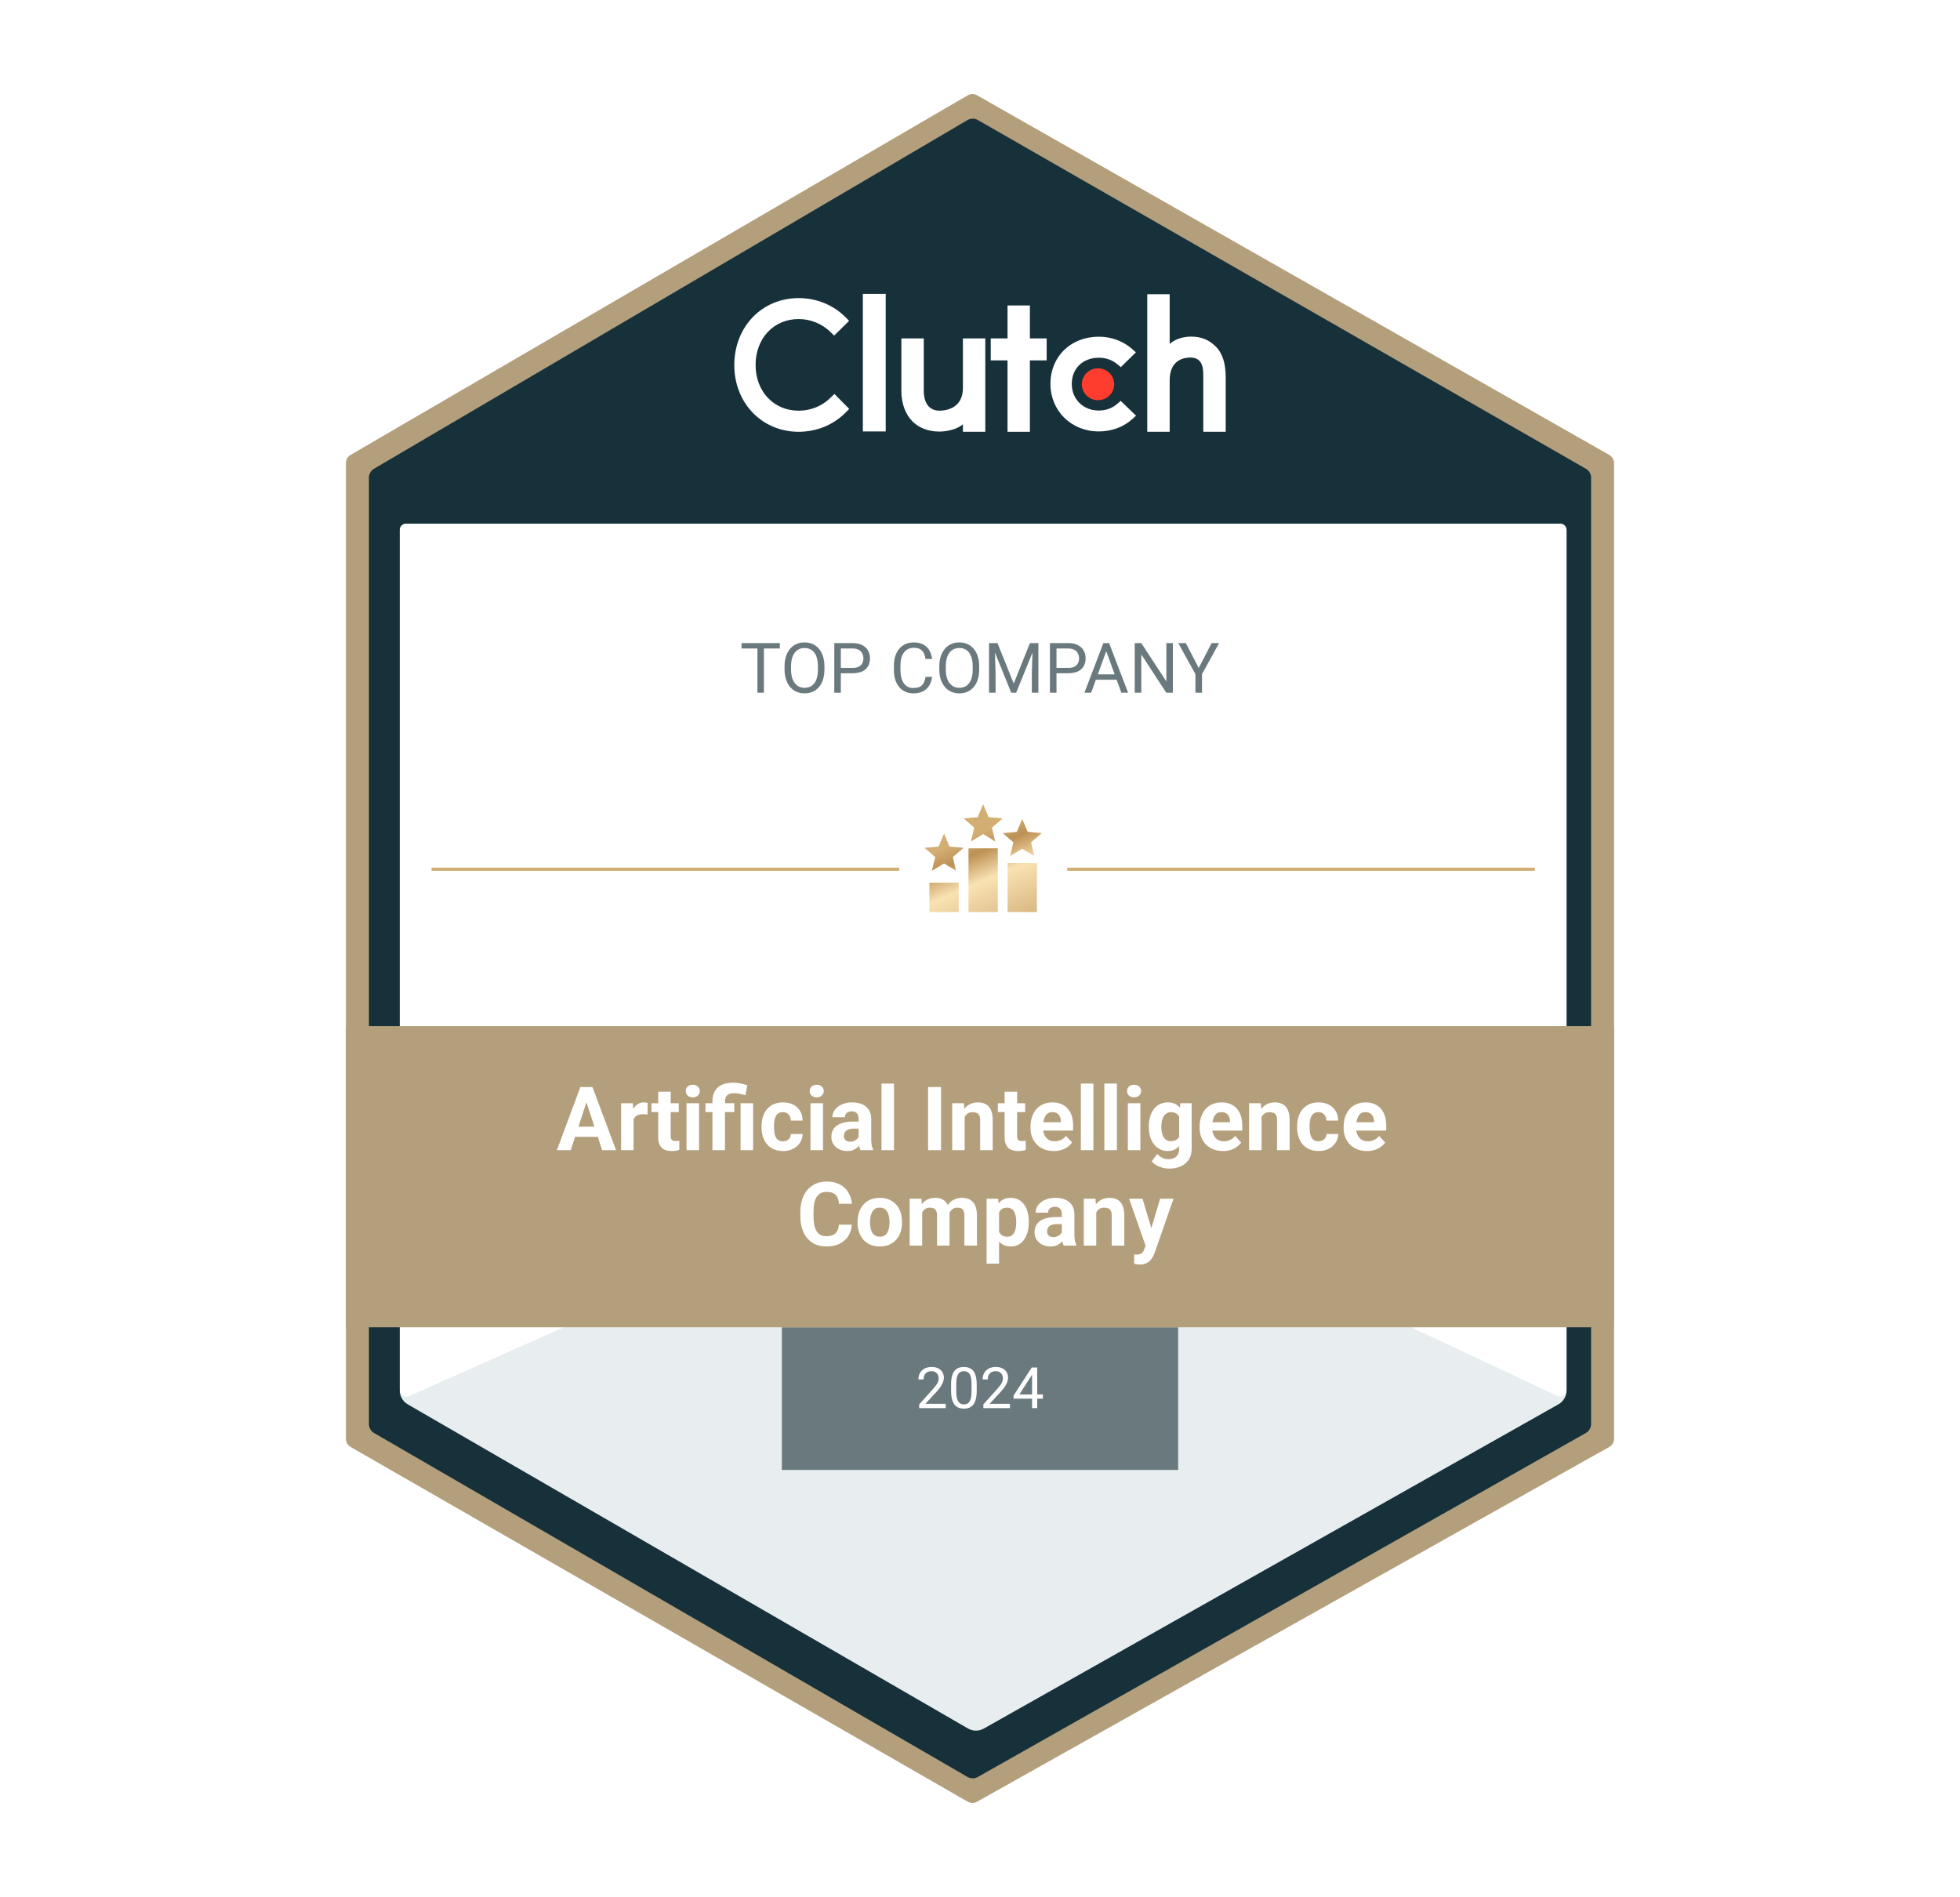 <svg width="125" height="121" viewBox="0 0 125 121" fill="none" xmlns="http://www.w3.org/2000/svg">
<path d="M22.362 29.015L61.71 6.083C61.897 5.974 62.128 5.972 62.316 6.079L102.631 29.016C102.821 29.124 102.938 29.326 102.938 29.544V91.766C102.938 91.986 102.82 92.188 102.628 92.295L62.312 114.922C62.126 115.027 61.898 115.025 61.713 114.919L22.365 92.296C22.177 92.188 22.061 91.988 22.061 91.77V29.54C22.061 29.324 22.175 29.124 22.362 29.015Z" fill="#B49F7C"/>
<path d="M23.877 29.943L61.728 7.703C61.916 7.592 62.148 7.591 62.337 7.699L101.118 29.944C101.306 30.052 101.423 30.253 101.423 30.47V90.831C101.423 91.049 101.305 91.251 101.115 91.359L62.334 113.303C62.147 113.409 61.917 113.407 61.731 113.3L23.881 91.36C23.693 91.251 23.578 91.051 23.578 90.835V30.466C23.578 30.251 23.692 30.052 23.877 29.943Z" fill="#17313B" stroke="#17313B" stroke-width="0.101"/>
<path fill-rule="evenodd" clip-rule="evenodd" d="M55.029 27.519H56.486V18.746H55.029V27.519Z" fill="white"/>
<path fill-rule="evenodd" clip-rule="evenodd" d="M61.41 24.749C61.41 26.089 60.262 26.195 59.921 26.195C59.069 26.195 58.913 25.411 58.913 24.939V21.588H57.486V24.931C57.486 25.761 57.752 26.446 58.217 26.903C58.628 27.307 59.244 27.528 59.911 27.528C60.383 27.528 61.053 27.383 61.41 27.063V27.541H62.837V21.588H61.41V24.749Z" fill="white"/>
<path fill-rule="evenodd" clip-rule="evenodd" d="M65.682 19.484H64.256V21.586H63.185V22.987H64.256V27.541H65.682V22.987H66.752V21.586H65.682V19.484Z" fill="white"/>
<path fill-rule="evenodd" clip-rule="evenodd" d="M71.254 25.759C70.943 26.033 70.531 26.186 70.08 26.186C69.084 26.186 68.353 25.469 68.353 24.486C68.353 23.503 69.061 22.817 70.08 22.817C70.523 22.817 70.943 22.962 71.261 23.236L71.479 23.419L72.443 22.474L72.202 22.261C71.635 21.758 70.88 21.476 70.08 21.476C68.291 21.476 66.992 22.741 66.992 24.479C66.992 26.208 68.322 27.519 70.08 27.519C70.896 27.519 71.658 27.237 72.218 26.726L72.451 26.514L71.472 25.569L71.254 25.759Z" fill="white"/>
<path fill-rule="evenodd" clip-rule="evenodd" d="M77.527 22.096C77.115 21.692 76.633 21.47 75.965 21.47C75.491 21.47 74.954 21.615 74.597 21.936V18.768H73.168V27.541H74.597V24.255C74.597 22.912 75.568 22.805 75.91 22.805C76.764 22.805 76.741 23.591 76.741 24.064V27.541H78.17V24.072C78.17 23.24 77.993 22.553 77.527 22.096Z" fill="white"/>
<path fill-rule="evenodd" clip-rule="evenodd" d="M70.025 23.491C70.596 23.491 71.058 23.946 71.058 24.509C71.058 25.071 70.596 25.527 70.025 25.527C69.455 25.527 68.992 25.071 68.992 24.509C68.992 23.946 69.455 23.491 70.025 23.491Z" fill="#FF3D2E"/>
<path fill-rule="evenodd" clip-rule="evenodd" d="M52.988 25.348C52.446 25.898 51.709 26.196 50.933 26.196C49.343 26.196 48.188 24.966 48.188 23.278C48.188 21.582 49.343 20.351 50.933 20.351C51.701 20.351 52.43 20.649 52.981 21.192L53.197 21.406L54.152 20.466L53.943 20.252C53.151 19.45 52.081 19.014 50.933 19.014C48.591 19.014 46.83 20.848 46.83 23.285C46.83 25.715 48.599 27.541 50.933 27.541C52.089 27.541 53.159 27.098 53.95 26.296L54.159 26.082L53.214 25.127L52.988 25.348Z" fill="white"/>
<g filter="url(#filter0_d_24937_8337)">
<path d="M25.902 33.405H63.694H99.501C99.724 33.405 99.905 33.586 99.905 33.809V88.693C99.905 89.058 99.709 89.394 99.391 89.573L62.739 110.258C62.427 110.434 62.046 110.432 61.736 110.253L26.003 89.575C25.69 89.395 25.498 89.061 25.498 88.7V33.809C25.498 33.586 25.679 33.405 25.902 33.405Z" fill="#E8EEF0"/>
</g>
<path d="M25.902 33.405H63.694H99.501C99.724 33.405 99.905 33.586 99.905 33.809V88.675C99.905 88.971 99.597 89.167 99.329 89.041L64.113 72.502C63.847 72.377 63.54 72.374 63.272 72.494L26.067 89.058C25.799 89.177 25.498 88.981 25.498 88.689V33.809C25.498 33.586 25.679 33.405 25.902 33.405Z" fill="white"/>
<path d="M48.719 41.02V44.182H48.306V41.02H48.719ZM49.736 41.02V41.363H47.292V41.02H49.736ZM52.579 42.501V42.701C52.579 42.938 52.549 43.151 52.49 43.34C52.43 43.528 52.345 43.688 52.233 43.82C52.122 43.951 51.988 44.052 51.832 44.122C51.677 44.191 51.503 44.226 51.31 44.226C51.124 44.226 50.952 44.191 50.796 44.122C50.641 44.052 50.506 43.951 50.392 43.82C50.279 43.688 50.191 43.528 50.129 43.34C50.067 43.151 50.035 42.938 50.035 42.701V42.501C50.035 42.264 50.066 42.052 50.127 41.865C50.189 41.677 50.276 41.517 50.389 41.385C50.502 41.252 50.636 41.15 50.791 41.081C50.948 41.011 51.119 40.977 51.306 40.977C51.499 40.977 51.672 41.011 51.827 41.081C51.984 41.15 52.118 41.252 52.229 41.385C52.342 41.517 52.428 41.677 52.488 41.865C52.548 42.052 52.579 42.264 52.579 42.501ZM52.164 42.701V42.497C52.164 42.309 52.144 42.142 52.105 41.997C52.068 41.852 52.012 41.731 51.938 41.632C51.864 41.534 51.774 41.459 51.667 41.409C51.561 41.358 51.441 41.333 51.306 41.333C51.176 41.333 51.058 41.358 50.952 41.409C50.848 41.459 50.758 41.534 50.683 41.632C50.609 41.731 50.552 41.852 50.511 41.997C50.471 42.142 50.45 42.309 50.45 42.497V42.701C50.45 42.891 50.471 43.059 50.511 43.205C50.552 43.35 50.61 43.472 50.685 43.572C50.762 43.67 50.852 43.745 50.956 43.796C51.062 43.846 51.18 43.872 51.31 43.872C51.447 43.872 51.567 43.846 51.673 43.796C51.779 43.745 51.868 43.67 51.94 43.572C52.014 43.472 52.07 43.35 52.108 43.205C52.145 43.059 52.164 42.891 52.164 42.701ZM54.373 42.942H53.528V42.601H54.373C54.536 42.601 54.669 42.575 54.77 42.523C54.872 42.471 54.946 42.398 54.992 42.306C55.04 42.213 55.064 42.107 55.064 41.989C55.064 41.88 55.04 41.778 54.992 41.682C54.946 41.587 54.872 41.51 54.77 41.452C54.669 41.393 54.536 41.363 54.373 41.363H53.626V44.182H53.207V41.02H54.373C54.612 41.02 54.814 41.061 54.979 41.144C55.144 41.226 55.269 41.341 55.355 41.487C55.44 41.632 55.483 41.797 55.483 41.984C55.483 42.187 55.44 42.36 55.355 42.503C55.269 42.647 55.144 42.756 54.979 42.831C54.814 42.905 54.612 42.942 54.373 42.942ZM59.025 43.177H59.442C59.421 43.377 59.363 43.555 59.271 43.713C59.178 43.871 59.047 43.996 58.878 44.089C58.708 44.18 58.497 44.226 58.243 44.226C58.058 44.226 57.889 44.191 57.737 44.122C57.587 44.052 57.457 43.954 57.349 43.826C57.24 43.697 57.156 43.543 57.097 43.364C57.039 43.182 57.01 42.981 57.01 42.76V42.445C57.01 42.223 57.039 42.023 57.097 41.843C57.156 41.662 57.241 41.507 57.351 41.378C57.462 41.249 57.596 41.15 57.752 41.081C57.909 41.011 58.085 40.977 58.28 40.977C58.519 40.977 58.721 41.021 58.886 41.111C59.051 41.201 59.18 41.325 59.271 41.485C59.363 41.643 59.421 41.826 59.442 42.034H59.025C59.005 41.887 58.967 41.76 58.912 41.654C58.857 41.547 58.779 41.465 58.678 41.407C58.577 41.349 58.444 41.32 58.28 41.32C58.14 41.32 58.016 41.346 57.909 41.4C57.803 41.454 57.714 41.53 57.642 41.628C57.571 41.727 57.517 41.845 57.481 41.982C57.445 42.12 57.427 42.273 57.427 42.44V42.76C57.427 42.915 57.443 43.06 57.474 43.196C57.508 43.332 57.558 43.452 57.624 43.555C57.691 43.657 57.776 43.739 57.879 43.798C57.981 43.856 58.103 43.885 58.243 43.885C58.422 43.885 58.563 43.857 58.669 43.8C58.775 43.744 58.855 43.663 58.908 43.557C58.963 43.451 59.002 43.324 59.025 43.177ZM62.448 42.501V42.701C62.448 42.938 62.419 43.151 62.359 43.34C62.3 43.528 62.215 43.688 62.103 43.82C61.992 43.951 61.858 44.052 61.701 44.122C61.546 44.191 61.373 44.226 61.18 44.226C60.993 44.226 60.822 44.191 60.665 44.122C60.51 44.052 60.376 43.951 60.261 43.82C60.148 43.688 60.061 43.528 59.998 43.34C59.936 43.151 59.905 42.938 59.905 42.701V42.501C59.905 42.264 59.935 42.052 59.996 41.865C60.059 41.677 60.146 41.517 60.259 41.385C60.372 41.252 60.506 41.15 60.661 41.081C60.817 41.011 60.989 40.977 61.176 40.977C61.368 40.977 61.542 41.011 61.697 41.081C61.853 41.15 61.987 41.252 62.099 41.385C62.212 41.517 62.298 41.677 62.357 41.865C62.418 42.052 62.448 42.264 62.448 42.501ZM62.034 42.701V42.497C62.034 42.309 62.014 42.142 61.975 41.997C61.937 41.852 61.882 41.731 61.808 41.632C61.734 41.534 61.643 41.459 61.536 41.409C61.431 41.358 61.31 41.333 61.176 41.333C61.045 41.333 60.927 41.358 60.822 41.409C60.717 41.459 60.628 41.534 60.552 41.632C60.478 41.731 60.421 41.852 60.381 41.997C60.34 42.142 60.32 42.309 60.32 42.497V42.701C60.32 42.891 60.34 43.059 60.381 43.205C60.421 43.35 60.479 43.472 60.554 43.572C60.631 43.67 60.722 43.745 60.826 43.796C60.932 43.846 61.05 43.872 61.18 43.872C61.316 43.872 61.437 43.846 61.543 43.796C61.648 43.745 61.737 43.67 61.81 43.572C61.884 43.472 61.939 43.35 61.977 43.205C62.015 43.059 62.034 42.891 62.034 42.701ZM63.209 41.02H63.615L64.651 43.598L65.685 41.02H66.093L64.807 44.182H64.49L63.209 41.02ZM63.076 41.02H63.434L63.493 42.949V44.182H63.076V41.02ZM65.865 41.02H66.223V44.182H65.806V42.949L65.865 41.02ZM68.126 42.942H67.281V42.601H68.126C68.29 42.601 68.422 42.575 68.523 42.523C68.625 42.471 68.699 42.398 68.745 42.306C68.793 42.213 68.817 42.107 68.817 41.989C68.817 41.88 68.793 41.778 68.745 41.682C68.699 41.587 68.625 41.51 68.523 41.452C68.422 41.393 68.29 41.363 68.126 41.363H67.379V44.182H66.96V41.02H68.126C68.365 41.02 68.567 41.061 68.732 41.144C68.897 41.226 69.022 41.341 69.108 41.487C69.193 41.632 69.236 41.797 69.236 41.984C69.236 42.187 69.193 42.36 69.108 42.503C69.022 42.647 68.897 42.756 68.732 42.831C68.567 42.905 68.365 42.942 68.126 42.942ZM70.637 41.3L69.59 44.182H69.162L70.368 41.02H70.643L70.637 41.3ZM71.514 44.182L70.465 41.3L70.459 41.02H70.735L71.944 44.182H71.514ZM71.46 43.012V43.355H69.683V43.012H71.46ZM74.801 41.02V44.182H74.379L72.787 41.743V44.182H72.368V41.02H72.787L74.386 43.466V41.02H74.801ZM75.628 41.02L76.449 42.608L77.272 41.02H77.748L76.658 43.001V44.182H76.238V43.001L75.148 41.02H75.628Z" fill="#6A797D"/>
<path d="M49.863 84.661H75.138V93.76H49.863V84.661Z" fill="#6A797D"/>
<path d="M22.061 65.453H102.938V84.661H22.061V65.453Z" fill="#B49F7C"/>
<path d="M37.494 70.026L36.399 73.362H35.517L37.013 69.338H37.574L37.494 70.026ZM38.403 73.362L37.306 70.026L37.218 69.338H37.784L39.288 73.362H38.403ZM38.354 71.864V72.514H36.228V71.864H38.354ZM40.408 71.024V73.362H39.611V70.371H40.361L40.408 71.024ZM41.309 70.352L41.295 71.09C41.256 71.085 41.209 71.08 41.154 71.076C41.1 71.071 41.052 71.068 41.007 71.068C40.895 71.068 40.797 71.083 40.714 71.112C40.633 71.14 40.565 71.181 40.51 71.237C40.456 71.292 40.416 71.359 40.388 71.439C40.362 71.518 40.348 71.608 40.344 71.709L40.184 71.66C40.184 71.466 40.203 71.288 40.242 71.126C40.28 70.962 40.337 70.819 40.41 70.698C40.486 70.576 40.578 70.482 40.687 70.416C40.795 70.349 40.92 70.316 41.06 70.316C41.104 70.316 41.149 70.32 41.195 70.327C41.242 70.333 41.279 70.341 41.309 70.352ZM43.288 70.371V70.935H41.547V70.371H43.288ZM41.978 69.633H42.774V72.461C42.774 72.548 42.785 72.614 42.807 72.66C42.831 72.706 42.866 72.739 42.912 72.757C42.958 72.774 43.016 72.782 43.086 72.782C43.136 72.782 43.18 72.78 43.219 72.776C43.26 72.771 43.294 72.765 43.321 72.76L43.324 73.346C43.256 73.368 43.182 73.385 43.103 73.398C43.024 73.411 42.936 73.418 42.84 73.418C42.665 73.418 42.512 73.389 42.381 73.332C42.252 73.273 42.153 73.179 42.083 73.05C42.013 72.921 41.978 72.752 41.978 72.541V69.633ZM44.582 70.371V73.362H43.783V70.371H44.582ZM43.733 69.592C43.733 69.476 43.774 69.38 43.855 69.304C43.936 69.229 44.044 69.191 44.181 69.191C44.315 69.191 44.423 69.229 44.504 69.304C44.587 69.38 44.629 69.476 44.629 69.592C44.629 69.708 44.587 69.804 44.504 69.879C44.423 69.955 44.315 69.993 44.181 69.993C44.044 69.993 43.936 69.955 43.855 69.879C43.774 69.804 43.733 69.708 43.733 69.592ZM46.235 73.362H45.436V70.236C45.436 69.982 45.487 69.767 45.591 69.592C45.696 69.417 45.845 69.284 46.039 69.194C46.234 69.103 46.47 69.058 46.746 69.058C46.903 69.058 47.055 69.074 47.202 69.105C47.35 69.135 47.502 69.174 47.658 69.222L47.542 69.86C47.441 69.829 47.332 69.799 47.216 69.772C47.1 69.744 46.96 69.73 46.796 69.73C46.612 69.73 46.472 69.773 46.376 69.86C46.282 69.945 46.235 70.07 46.235 70.236V73.362ZM46.829 70.371V70.935H44.991V70.371H46.829ZM48.029 70.371V73.362H47.23V70.371H48.029ZM49.931 72.796C50.029 72.796 50.115 72.777 50.191 72.74C50.266 72.702 50.325 72.648 50.368 72.58C50.412 72.51 50.435 72.428 50.437 72.334H51.186C51.184 72.544 51.128 72.731 51.017 72.895C50.907 73.058 50.758 73.186 50.572 73.28C50.386 73.372 50.178 73.418 49.947 73.418C49.715 73.418 49.513 73.379 49.339 73.302C49.168 73.224 49.025 73.117 48.911 72.981C48.797 72.843 48.711 72.683 48.654 72.5C48.596 72.316 48.568 72.118 48.568 71.908V71.828C48.568 71.616 48.596 71.419 48.654 71.237C48.711 71.052 48.797 70.892 48.911 70.756C49.025 70.618 49.168 70.51 49.339 70.432C49.511 70.355 49.712 70.316 49.942 70.316C50.187 70.316 50.402 70.363 50.586 70.457C50.772 70.551 50.918 70.686 51.023 70.861C51.13 71.034 51.184 71.24 51.186 71.477H50.437C50.435 71.378 50.414 71.287 50.373 71.206C50.334 71.125 50.277 71.061 50.202 71.013C50.128 70.963 50.037 70.938 49.928 70.938C49.812 70.938 49.717 70.963 49.643 71.013C49.57 71.061 49.513 71.127 49.472 71.212C49.431 71.295 49.403 71.39 49.386 71.496C49.371 71.602 49.364 71.712 49.364 71.828V71.908C49.364 72.025 49.371 72.136 49.386 72.243C49.401 72.35 49.429 72.445 49.469 72.528C49.511 72.611 49.57 72.676 49.643 72.724C49.717 72.772 49.813 72.796 49.931 72.796ZM52.488 70.371V73.362H51.689V70.371H52.488ZM51.639 69.592C51.639 69.476 51.68 69.38 51.761 69.304C51.842 69.229 51.951 69.191 52.087 69.191C52.221 69.191 52.329 69.229 52.41 69.304C52.493 69.38 52.535 69.476 52.535 69.592C52.535 69.708 52.493 69.804 52.41 69.879C52.329 69.955 52.221 69.993 52.087 69.993C51.951 69.993 51.842 69.955 51.761 69.879C51.68 69.804 51.639 69.708 51.639 69.592ZM54.76 72.688V71.356C54.76 71.26 54.745 71.178 54.713 71.109C54.682 71.04 54.633 70.985 54.567 70.946C54.502 70.908 54.418 70.888 54.315 70.888C54.227 70.888 54.15 70.904 54.086 70.935C54.021 70.965 53.971 71.008 53.936 71.065C53.901 71.121 53.884 71.186 53.884 71.262H53.088C53.088 71.134 53.117 71.014 53.176 70.899C53.235 70.785 53.321 70.685 53.433 70.598C53.546 70.51 53.679 70.441 53.834 70.391C53.991 70.341 54.166 70.316 54.359 70.316C54.592 70.316 54.798 70.355 54.978 70.432C55.159 70.51 55.301 70.626 55.404 70.781C55.509 70.935 55.562 71.129 55.562 71.361V72.641C55.562 72.805 55.572 72.939 55.592 73.045C55.612 73.148 55.642 73.238 55.681 73.316V73.362H54.876C54.837 73.281 54.808 73.18 54.788 73.058C54.769 72.935 54.76 72.811 54.76 72.688ZM54.865 71.541L54.871 71.991H54.426C54.321 71.991 54.229 72.003 54.152 72.027C54.075 72.051 54.011 72.085 53.961 72.13C53.911 72.172 53.875 72.222 53.851 72.279C53.828 72.336 53.818 72.399 53.818 72.467C53.818 72.535 53.833 72.597 53.864 72.652C53.896 72.706 53.941 72.748 54 72.779C54.059 72.809 54.128 72.823 54.207 72.823C54.327 72.823 54.431 72.799 54.52 72.752C54.608 72.704 54.676 72.645 54.724 72.575C54.774 72.505 54.8 72.438 54.802 72.376L55.012 72.713C54.982 72.788 54.942 72.867 54.89 72.948C54.84 73.029 54.777 73.105 54.699 73.177C54.622 73.247 54.529 73.305 54.42 73.351C54.311 73.396 54.182 73.418 54.033 73.418C53.843 73.418 53.671 73.38 53.516 73.304C53.363 73.227 53.242 73.121 53.151 72.987C53.063 72.85 53.019 72.695 53.019 72.522C53.019 72.365 53.048 72.226 53.107 72.105C53.166 71.983 53.253 71.881 53.367 71.798C53.483 71.713 53.628 71.65 53.801 71.607C53.974 71.563 54.175 71.541 54.404 71.541H54.865ZM57.016 69.116V73.362H56.217V69.116H57.016ZM60.015 69.338V73.362H59.189V69.338H60.015ZM61.522 71.01V73.362H60.726V70.371H61.472L61.522 71.01ZM61.406 71.762H61.19C61.19 71.541 61.219 71.342 61.276 71.165C61.333 70.986 61.413 70.834 61.516 70.709C61.619 70.582 61.742 70.485 61.884 70.418C62.028 70.35 62.188 70.316 62.365 70.316C62.505 70.316 62.633 70.336 62.749 70.377C62.865 70.418 62.965 70.482 63.048 70.57C63.133 70.659 63.197 70.776 63.241 70.922C63.287 71.067 63.31 71.245 63.31 71.455V73.362H62.509V71.452C62.509 71.32 62.49 71.216 62.453 71.143C62.416 71.069 62.362 71.017 62.29 70.988C62.22 70.957 62.134 70.941 62.03 70.941C61.923 70.941 61.831 70.962 61.751 71.004C61.674 71.047 61.609 71.106 61.558 71.181C61.508 71.255 61.47 71.342 61.444 71.441C61.419 71.541 61.406 71.648 61.406 71.762ZM65.381 70.371V70.935H63.639V70.371H65.381ZM64.07 69.633H64.867V72.461C64.867 72.548 64.878 72.614 64.9 72.66C64.924 72.706 64.959 72.739 65.005 72.757C65.051 72.774 65.109 72.782 65.179 72.782C65.229 72.782 65.273 72.78 65.312 72.776C65.352 72.771 65.386 72.765 65.414 72.76L65.417 73.346C65.349 73.368 65.275 73.385 65.196 73.398C65.116 73.411 65.029 73.418 64.933 73.418C64.758 73.418 64.605 73.389 64.474 73.332C64.345 73.273 64.246 73.179 64.176 73.05C64.106 72.921 64.07 72.752 64.07 72.541V69.633ZM67.211 73.418C66.979 73.418 66.77 73.381 66.586 73.307C66.402 73.232 66.245 73.127 66.116 72.995C65.989 72.862 65.891 72.708 65.823 72.533C65.755 72.356 65.721 72.168 65.721 71.969V71.859C65.721 71.632 65.753 71.425 65.818 71.237C65.882 71.049 65.974 70.886 66.094 70.747C66.216 70.609 66.363 70.503 66.536 70.43C66.71 70.354 66.905 70.316 67.122 70.316C67.334 70.316 67.522 70.351 67.686 70.421C67.85 70.491 67.988 70.591 68.098 70.72C68.211 70.849 68.295 71.004 68.353 71.184C68.41 71.363 68.438 71.562 68.438 71.781V72.113H66.061V71.582H67.656V71.521C67.656 71.411 67.636 71.312 67.595 71.226C67.556 71.137 67.497 71.067 67.418 71.016C67.339 70.964 67.238 70.938 67.114 70.938C67.009 70.938 66.919 70.961 66.843 71.007C66.768 71.053 66.706 71.118 66.658 71.201C66.612 71.284 66.577 71.381 66.553 71.494C66.531 71.604 66.52 71.726 66.52 71.859V71.969C66.52 72.089 66.536 72.2 66.57 72.301C66.605 72.402 66.653 72.49 66.716 72.564C66.781 72.637 66.858 72.694 66.948 72.735C67.04 72.775 67.144 72.796 67.261 72.796C67.404 72.796 67.538 72.768 67.661 72.713C67.787 72.656 67.894 72.57 67.985 72.456L68.372 72.876C68.309 72.966 68.224 73.053 68.115 73.136C68.008 73.219 67.879 73.287 67.728 73.34C67.577 73.392 67.404 73.418 67.211 73.418ZM69.732 69.116V73.362H68.933V69.116H69.732ZM71.23 69.116V73.362H70.431V69.116H71.23ZM72.728 70.371V73.362H71.93V70.371H72.728ZM71.88 69.592C71.88 69.476 71.92 69.38 72.001 69.304C72.083 69.229 72.191 69.191 72.328 69.191C72.462 69.191 72.57 69.229 72.651 69.304C72.734 69.38 72.775 69.476 72.775 69.592C72.775 69.708 72.734 69.804 72.651 69.879C72.57 69.955 72.462 69.993 72.328 69.993C72.191 69.993 72.083 69.955 72.001 69.879C71.92 69.804 71.88 69.708 71.88 69.592ZM75.28 70.371H76.001V73.263C76.001 73.536 75.941 73.767 75.819 73.957C75.699 74.148 75.532 74.293 75.316 74.391C75.1 74.49 74.85 74.54 74.564 74.54C74.439 74.54 74.306 74.523 74.166 74.49C74.028 74.457 73.895 74.406 73.768 74.335C73.643 74.266 73.537 74.177 73.453 74.07L73.804 73.6C73.896 73.707 74.003 73.79 74.124 73.849C74.246 73.91 74.381 73.94 74.528 73.94C74.672 73.94 74.793 73.913 74.893 73.86C74.993 73.808 75.069 73.732 75.122 73.631C75.176 73.531 75.203 73.41 75.203 73.269V71.062L75.28 70.371ZM73.268 71.903V71.845C73.268 71.616 73.295 71.409 73.35 71.223C73.408 71.035 73.488 70.874 73.591 70.739C73.696 70.605 73.823 70.5 73.972 70.427C74.122 70.353 74.29 70.316 74.478 70.316C74.677 70.316 74.844 70.353 74.979 70.427C75.113 70.5 75.224 70.606 75.31 70.742C75.397 70.876 75.464 71.036 75.512 71.22C75.562 71.403 75.601 71.603 75.628 71.82V71.947C75.601 72.155 75.559 72.349 75.504 72.528C75.449 72.706 75.376 72.863 75.285 72.998C75.195 73.13 75.083 73.234 74.948 73.307C74.816 73.381 74.657 73.418 74.473 73.418C74.288 73.418 74.122 73.38 73.972 73.304C73.825 73.229 73.699 73.123 73.594 72.987C73.489 72.85 73.408 72.69 73.35 72.505C73.295 72.321 73.268 72.12 73.268 71.903ZM74.064 71.845V71.903C74.064 72.026 74.076 72.142 74.1 72.248C74.124 72.355 74.16 72.45 74.21 72.533C74.262 72.614 74.325 72.678 74.401 72.724C74.478 72.768 74.57 72.79 74.675 72.79C74.82 72.79 74.939 72.76 75.031 72.699C75.123 72.636 75.192 72.551 75.239 72.442C75.285 72.333 75.311 72.208 75.319 72.066V71.704C75.315 71.588 75.299 71.484 75.272 71.391C75.244 71.297 75.205 71.217 75.156 71.151C75.106 71.085 75.041 71.033 74.962 70.996C74.883 70.959 74.789 70.941 74.68 70.941C74.575 70.941 74.484 70.965 74.406 71.013C74.331 71.059 74.267 71.122 74.216 71.204C74.166 71.285 74.128 71.38 74.102 71.491C74.077 71.6 74.064 71.718 74.064 71.845ZM77.997 73.418C77.765 73.418 77.557 73.381 77.373 73.307C77.188 73.232 77.032 73.127 76.903 72.995C76.775 72.862 76.678 72.708 76.61 72.533C76.541 72.356 76.507 72.168 76.507 71.969V71.859C76.507 71.632 76.54 71.425 76.604 71.237C76.669 71.049 76.761 70.886 76.881 70.747C77.002 70.609 77.15 70.503 77.323 70.43C77.496 70.354 77.692 70.316 77.909 70.316C78.121 70.316 78.309 70.351 78.473 70.421C78.637 70.491 78.774 70.591 78.885 70.72C78.997 70.849 79.082 71.004 79.139 71.184C79.196 71.363 79.225 71.562 79.225 71.781V72.113H76.847V71.582H78.442V71.521C78.442 71.411 78.422 71.312 78.382 71.226C78.343 71.137 78.284 71.067 78.205 71.016C78.126 70.964 78.024 70.938 77.901 70.938C77.796 70.938 77.705 70.961 77.63 71.007C77.554 71.053 77.492 71.118 77.445 71.201C77.398 71.284 77.363 71.381 77.34 71.494C77.317 71.604 77.306 71.726 77.306 71.859V71.969C77.306 72.089 77.323 72.2 77.356 72.301C77.391 72.402 77.44 72.49 77.503 72.564C77.567 72.637 77.644 72.694 77.735 72.735C77.827 72.775 77.931 72.796 78.047 72.796C78.191 72.796 78.325 72.768 78.448 72.713C78.573 72.656 78.681 72.57 78.771 72.456L79.158 72.876C79.096 72.966 79.01 73.053 78.901 73.136C78.794 73.219 78.665 73.287 78.514 73.34C78.363 73.392 78.191 73.418 77.997 73.418ZM80.458 71.01V73.362H79.662V70.371H80.408L80.458 71.01ZM80.342 71.762H80.126C80.126 71.541 80.154 71.342 80.212 71.165C80.269 70.986 80.349 70.834 80.452 70.709C80.555 70.582 80.678 70.485 80.82 70.418C80.963 70.35 81.124 70.316 81.301 70.316C81.441 70.316 81.569 70.336 81.685 70.377C81.801 70.418 81.901 70.482 81.984 70.57C82.068 70.659 82.133 70.776 82.177 70.922C82.223 71.067 82.246 71.245 82.246 71.455V73.362H81.445V71.452C81.445 71.32 81.426 71.216 81.389 71.143C81.352 71.069 81.298 71.017 81.226 70.988C81.156 70.957 81.07 70.941 80.966 70.941C80.859 70.941 80.766 70.962 80.687 71.004C80.61 71.047 80.545 71.106 80.494 71.181C80.444 71.255 80.406 71.342 80.38 71.441C80.355 71.541 80.342 71.648 80.342 71.762ZM84.087 72.796C84.185 72.796 84.272 72.777 84.347 72.74C84.423 72.702 84.482 72.648 84.524 72.58C84.568 72.51 84.591 72.428 84.593 72.334H85.342C85.341 72.544 85.284 72.731 85.174 72.895C85.063 73.058 84.915 73.186 84.729 73.28C84.543 73.372 84.334 73.418 84.104 73.418C83.872 73.418 83.669 73.379 83.496 73.302C83.324 73.224 83.181 73.117 83.067 72.981C82.953 72.843 82.867 72.683 82.81 72.5C82.753 72.316 82.724 72.118 82.724 71.908V71.828C82.724 71.616 82.753 71.419 82.81 71.237C82.867 71.052 82.953 70.892 83.067 70.756C83.181 70.618 83.324 70.51 83.496 70.432C83.667 70.355 83.868 70.316 84.098 70.316C84.343 70.316 84.558 70.363 84.742 70.457C84.929 70.551 85.074 70.686 85.179 70.861C85.286 71.034 85.341 71.24 85.342 71.477H84.593C84.591 71.378 84.57 71.287 84.53 71.206C84.491 71.125 84.434 71.061 84.358 71.013C84.284 70.963 84.193 70.938 84.085 70.938C83.968 70.938 83.874 70.963 83.8 71.013C83.726 71.061 83.669 71.127 83.628 71.212C83.588 71.295 83.559 71.39 83.543 71.496C83.528 71.602 83.521 71.712 83.521 71.828V71.908C83.521 72.025 83.528 72.136 83.543 72.243C83.557 72.35 83.585 72.445 83.626 72.528C83.668 72.611 83.726 72.676 83.8 72.724C83.874 72.772 83.969 72.796 84.087 72.796ZM87.181 73.418C86.948 73.418 86.74 73.381 86.556 73.307C86.372 73.232 86.215 73.127 86.086 72.995C85.959 72.862 85.861 72.708 85.793 72.533C85.725 72.356 85.691 72.168 85.691 71.969V71.859C85.691 71.632 85.723 71.425 85.787 71.237C85.852 71.049 85.944 70.886 86.064 70.747C86.185 70.609 86.333 70.503 86.506 70.43C86.679 70.354 86.875 70.316 87.092 70.316C87.304 70.316 87.492 70.351 87.656 70.421C87.82 70.491 87.957 70.591 88.068 70.72C88.18 70.849 88.265 71.004 88.322 71.184C88.379 71.363 88.408 71.562 88.408 71.781V72.113H86.031V71.582H87.626V71.521C87.626 71.411 87.605 71.312 87.565 71.226C87.526 71.137 87.467 71.067 87.388 71.016C87.309 70.964 87.207 70.938 87.084 70.938C86.979 70.938 86.888 70.961 86.813 71.007C86.737 71.053 86.676 71.118 86.628 71.201C86.582 71.284 86.547 71.381 86.523 71.494C86.501 71.604 86.49 71.726 86.49 71.859V71.969C86.49 72.089 86.506 72.2 86.539 72.301C86.574 72.402 86.623 72.49 86.686 72.564C86.75 72.637 86.828 72.694 86.918 72.735C87.01 72.775 87.114 72.796 87.23 72.796C87.374 72.796 87.508 72.768 87.631 72.713C87.757 72.656 87.864 72.57 87.955 72.456L88.342 72.876C88.279 72.966 88.193 73.053 88.085 73.136C87.978 73.219 87.849 73.287 87.698 73.34C87.546 73.392 87.374 73.418 87.181 73.418Z" fill="white"/>
<path d="M53.499 78.115H54.326C54.309 78.386 54.234 78.626 54.102 78.837C53.971 79.047 53.788 79.211 53.552 79.329C53.318 79.447 53.036 79.505 52.706 79.505C52.448 79.505 52.217 79.461 52.012 79.373C51.807 79.282 51.632 79.153 51.487 78.986C51.343 78.818 51.233 78.615 51.158 78.378C51.082 78.14 51.044 77.874 51.044 77.579V77.3C51.044 77.005 51.083 76.738 51.16 76.501C51.24 76.261 51.352 76.057 51.498 75.89C51.645 75.722 51.821 75.593 52.026 75.503C52.23 75.412 52.459 75.367 52.711 75.367C53.047 75.367 53.33 75.428 53.56 75.55C53.792 75.671 53.972 75.839 54.099 76.053C54.228 76.267 54.305 76.51 54.331 76.783H53.502C53.493 76.62 53.46 76.483 53.405 76.371C53.35 76.257 53.266 76.171 53.154 76.114C53.043 76.055 52.896 76.025 52.711 76.025C52.573 76.025 52.452 76.051 52.349 76.103C52.246 76.154 52.159 76.233 52.089 76.338C52.019 76.443 51.967 76.575 51.932 76.736C51.899 76.894 51.882 77.08 51.882 77.294V77.579C51.882 77.787 51.898 77.97 51.929 78.129C51.96 78.285 52.008 78.418 52.073 78.527C52.139 78.634 52.224 78.715 52.327 78.77C52.432 78.824 52.558 78.85 52.706 78.85C52.879 78.85 53.022 78.823 53.134 78.767C53.247 78.712 53.332 78.63 53.391 78.521C53.452 78.413 53.488 78.277 53.499 78.115ZM54.693 77.985V77.927C54.693 77.708 54.725 77.506 54.787 77.322C54.85 77.135 54.941 76.974 55.061 76.838C55.181 76.701 55.328 76.596 55.503 76.52C55.678 76.443 55.879 76.404 56.106 76.404C56.333 76.404 56.534 76.443 56.711 76.52C56.888 76.596 57.037 76.701 57.156 76.838C57.278 76.974 57.37 77.135 57.433 77.322C57.495 77.506 57.527 77.708 57.527 77.927V77.985C57.527 78.203 57.495 78.404 57.433 78.591C57.37 78.775 57.278 78.936 57.156 79.074C57.037 79.211 56.889 79.317 56.714 79.392C56.539 79.468 56.338 79.505 56.111 79.505C55.885 79.505 55.683 79.468 55.506 79.392C55.331 79.317 55.183 79.211 55.061 79.074C54.941 78.936 54.85 78.775 54.787 78.591C54.725 78.404 54.693 78.203 54.693 77.985ZM55.489 77.927V77.985C55.489 78.11 55.501 78.228 55.523 78.336C55.545 78.445 55.58 78.541 55.628 78.624C55.677 78.705 55.742 78.768 55.821 78.814C55.9 78.861 55.997 78.883 56.111 78.883C56.222 78.883 56.317 78.861 56.396 78.814C56.475 78.768 56.539 78.705 56.587 78.624C56.635 78.541 56.67 78.445 56.692 78.336C56.716 78.228 56.728 78.11 56.728 77.985V77.927C56.728 77.805 56.716 77.691 56.692 77.584C56.67 77.475 56.634 77.38 56.584 77.297C56.536 77.212 56.473 77.146 56.393 77.098C56.314 77.05 56.218 77.026 56.106 77.026C55.993 77.026 55.898 77.05 55.818 77.098C55.741 77.146 55.677 77.212 55.628 77.297C55.58 77.38 55.545 77.475 55.523 77.584C55.501 77.691 55.489 77.805 55.489 77.927ZM58.812 77.078V79.45H58.013V76.459H58.763L58.812 77.078ZM58.702 77.85H58.48C58.48 77.641 58.505 77.45 58.555 77.275C58.607 77.098 58.681 76.945 58.779 76.816C58.879 76.685 59.001 76.584 59.147 76.512C59.292 76.44 59.461 76.404 59.653 76.404C59.785 76.404 59.907 76.424 60.017 76.465C60.128 76.503 60.223 76.565 60.302 76.65C60.383 76.733 60.446 76.842 60.49 76.976C60.534 77.109 60.557 77.268 60.557 77.454V79.45H59.76V77.543C59.76 77.406 59.742 77.301 59.705 77.228C59.668 77.154 59.616 77.102 59.548 77.073C59.481 77.043 59.401 77.029 59.307 77.029C59.204 77.029 59.114 77.05 59.036 77.092C58.961 77.135 58.898 77.194 58.848 77.269C58.798 77.343 58.762 77.43 58.738 77.529C58.714 77.629 58.702 77.735 58.702 77.85ZM60.482 77.758L60.197 77.794C60.197 77.599 60.221 77.418 60.269 77.25C60.319 77.082 60.392 76.935 60.487 76.808C60.585 76.68 60.706 76.582 60.85 76.512C60.993 76.44 61.159 76.404 61.347 76.404C61.491 76.404 61.622 76.425 61.74 76.468C61.858 76.508 61.958 76.573 62.041 76.664C62.126 76.752 62.19 76.868 62.234 77.012C62.281 77.156 62.304 77.332 62.304 77.54V79.45H61.505V77.54C61.505 77.402 61.486 77.297 61.449 77.225C61.414 77.151 61.363 77.1 61.295 77.073C61.228 77.043 61.149 77.029 61.057 77.029C60.961 77.029 60.877 77.048 60.805 77.087C60.733 77.124 60.674 77.175 60.626 77.242C60.578 77.308 60.542 77.385 60.518 77.474C60.494 77.56 60.482 77.655 60.482 77.758ZM63.716 77.034V80.6H62.92V76.459H63.658L63.716 77.034ZM65.61 77.921V77.98C65.61 78.197 65.584 78.399 65.532 78.585C65.483 78.771 65.409 78.933 65.311 79.072C65.214 79.208 65.092 79.315 64.946 79.392C64.803 79.468 64.637 79.505 64.449 79.505C64.266 79.505 64.108 79.469 63.973 79.395C63.839 79.321 63.725 79.218 63.633 79.085C63.543 78.951 63.47 78.795 63.415 78.618C63.36 78.441 63.317 78.251 63.288 78.049V77.897C63.317 77.679 63.36 77.48 63.415 77.3C63.47 77.117 63.543 76.96 63.633 76.827C63.725 76.692 63.838 76.588 63.971 76.514C64.105 76.441 64.263 76.404 64.443 76.404C64.633 76.404 64.8 76.44 64.944 76.512C65.089 76.584 65.211 76.687 65.308 76.821C65.408 76.956 65.483 77.116 65.532 77.302C65.584 77.488 65.61 77.695 65.61 77.921ZM64.811 77.98V77.921C64.811 77.794 64.8 77.677 64.778 77.57C64.757 77.462 64.724 77.367 64.678 77.286C64.634 77.205 64.575 77.142 64.501 77.098C64.429 77.052 64.342 77.029 64.239 77.029C64.13 77.029 64.037 77.046 63.959 77.081C63.884 77.116 63.822 77.167 63.774 77.233C63.726 77.3 63.69 77.379 63.666 77.471C63.642 77.563 63.628 77.667 63.622 77.783V78.168C63.631 78.304 63.657 78.427 63.7 78.535C63.742 78.642 63.807 78.727 63.896 78.79C63.984 78.852 64.1 78.883 64.244 78.883C64.349 78.883 64.438 78.861 64.51 78.814C64.582 78.766 64.639 78.701 64.684 78.618C64.73 78.535 64.762 78.439 64.781 78.331C64.801 78.222 64.811 78.105 64.811 77.98ZM67.719 78.776V77.443C67.719 77.347 67.703 77.266 67.672 77.197C67.641 77.127 67.592 77.073 67.525 77.034C67.461 76.996 67.377 76.976 67.274 76.976C67.186 76.976 67.109 76.992 67.044 77.023C66.98 77.053 66.93 77.096 66.895 77.153C66.86 77.208 66.843 77.274 66.843 77.349H66.047C66.047 77.222 66.076 77.101 66.135 76.987C66.194 76.873 66.28 76.772 66.392 76.686C66.504 76.597 66.638 76.528 66.793 76.478C66.95 76.429 67.125 76.404 67.318 76.404C67.55 76.404 67.757 76.443 67.937 76.52C68.118 76.597 68.26 76.713 68.363 76.868C68.468 77.023 68.521 77.217 68.521 77.449V78.729C68.521 78.893 68.531 79.027 68.551 79.132C68.571 79.236 68.601 79.326 68.64 79.403V79.45H67.835C67.796 79.369 67.767 79.268 67.747 79.146C67.728 79.023 67.719 78.899 67.719 78.776ZM67.824 77.629L67.83 78.079H67.385C67.279 78.079 67.188 78.091 67.111 78.115C67.034 78.139 66.97 78.173 66.92 78.217C66.87 78.26 66.834 78.309 66.809 78.367C66.787 78.424 66.776 78.486 66.776 78.555C66.776 78.623 66.792 78.684 66.823 78.74C66.855 78.793 66.9 78.836 66.959 78.867C67.018 78.896 67.087 78.911 67.166 78.911C67.286 78.911 67.39 78.887 67.478 78.839C67.567 78.791 67.635 78.732 67.683 78.662C67.733 78.592 67.759 78.526 67.76 78.463L67.971 78.801C67.941 78.876 67.9 78.954 67.849 79.036C67.799 79.117 67.736 79.193 67.658 79.265C67.581 79.335 67.488 79.393 67.379 79.439C67.27 79.483 67.141 79.505 66.992 79.505C66.802 79.505 66.63 79.468 66.475 79.392C66.322 79.315 66.201 79.209 66.11 79.074C66.022 78.938 65.978 78.783 65.978 78.61C65.978 78.453 66.007 78.314 66.066 78.192C66.125 78.071 66.212 77.969 66.326 77.886C66.442 77.801 66.587 77.737 66.76 77.695C66.933 77.651 67.134 77.629 67.362 77.629H67.824ZM69.914 77.098V79.45H69.118V76.459H69.864L69.914 77.098ZM69.798 77.85H69.582C69.582 77.629 69.611 77.43 69.668 77.253C69.725 77.074 69.805 76.922 69.908 76.796C70.012 76.669 70.134 76.573 70.276 76.506C70.42 76.438 70.58 76.404 70.757 76.404C70.897 76.404 71.025 76.424 71.141 76.465C71.257 76.505 71.357 76.57 71.44 76.658C71.525 76.747 71.589 76.864 71.633 77.009C71.679 77.155 71.703 77.333 71.703 77.543V79.45H70.901V77.54C70.901 77.407 70.882 77.304 70.846 77.23C70.809 77.157 70.754 77.105 70.682 77.076C70.612 77.044 70.526 77.029 70.423 77.029C70.316 77.029 70.223 77.05 70.143 77.092C70.066 77.135 70.001 77.194 69.95 77.269C69.9 77.343 69.862 77.43 69.837 77.529C69.811 77.629 69.798 77.735 69.798 77.85ZM73.195 79.113L73.989 76.459H74.843L73.64 79.901C73.615 79.976 73.579 80.058 73.535 80.144C73.493 80.231 73.435 80.313 73.361 80.39C73.289 80.469 73.198 80.534 73.087 80.584C72.979 80.633 72.845 80.658 72.687 80.658C72.611 80.658 72.549 80.654 72.501 80.644C72.454 80.635 72.396 80.622 72.33 80.606V80.022C72.35 80.022 72.371 80.022 72.394 80.022C72.416 80.024 72.437 80.025 72.457 80.025C72.562 80.025 72.648 80.013 72.714 79.989C72.781 79.965 72.834 79.928 72.875 79.879C72.915 79.831 72.947 79.768 72.971 79.691L73.195 79.113ZM72.864 76.459L73.513 78.626L73.626 79.47L73.085 79.528L72.009 76.459H72.864Z" fill="white"/>
<path d="M60.315 89.545V89.815H58.621V89.579L59.469 88.635C59.573 88.519 59.654 88.42 59.711 88.34C59.769 88.258 59.809 88.185 59.831 88.121C59.855 88.056 59.867 87.99 59.867 87.922C59.867 87.837 59.849 87.76 59.813 87.691C59.779 87.621 59.728 87.566 59.661 87.524C59.593 87.483 59.511 87.462 59.416 87.462C59.3 87.462 59.205 87.484 59.128 87.529C59.052 87.573 58.995 87.635 58.957 87.714C58.919 87.794 58.9 87.885 58.9 87.988H58.571C58.571 87.842 58.603 87.709 58.667 87.588C58.731 87.467 58.826 87.371 58.952 87.3C59.077 87.228 59.232 87.192 59.416 87.192C59.579 87.192 59.719 87.221 59.835 87.279C59.951 87.336 60.04 87.416 60.101 87.521C60.164 87.624 60.196 87.745 60.196 87.883C60.196 87.959 60.183 88.036 60.157 88.114C60.132 88.191 60.097 88.268 60.052 88.345C60.008 88.422 59.956 88.498 59.897 88.573C59.839 88.647 59.777 88.721 59.711 88.793L59.017 89.545H60.315ZM62.291 88.315V88.71C62.291 88.922 62.272 89.1 62.234 89.246C62.196 89.392 62.142 89.509 62.07 89.598C61.999 89.687 61.913 89.751 61.813 89.792C61.713 89.831 61.601 89.85 61.475 89.85C61.376 89.85 61.284 89.838 61.2 89.813C61.115 89.788 61.04 89.749 60.972 89.694C60.906 89.638 60.849 89.566 60.802 89.477C60.754 89.388 60.718 89.281 60.693 89.154C60.668 89.027 60.656 88.879 60.656 88.71V88.315C60.656 88.103 60.675 87.925 60.713 87.782C60.752 87.638 60.807 87.524 60.878 87.437C60.949 87.349 61.034 87.287 61.134 87.249C61.235 87.211 61.347 87.192 61.472 87.192C61.572 87.192 61.665 87.204 61.749 87.229C61.834 87.253 61.91 87.291 61.976 87.345C62.043 87.397 62.099 87.467 62.145 87.554C62.193 87.641 62.229 87.747 62.254 87.873C62.278 87.998 62.291 88.146 62.291 88.315ZM61.96 88.763V88.26C61.96 88.144 61.953 88.042 61.939 87.954C61.926 87.865 61.906 87.79 61.88 87.727C61.854 87.664 61.821 87.613 61.781 87.574C61.742 87.535 61.696 87.506 61.644 87.489C61.593 87.47 61.535 87.46 61.472 87.46C61.393 87.46 61.324 87.475 61.264 87.505C61.203 87.533 61.152 87.579 61.111 87.641C61.071 87.704 61.04 87.787 61.018 87.888C60.997 87.99 60.986 88.114 60.986 88.26V88.763C60.986 88.879 60.993 88.981 61.006 89.07C61.02 89.159 61.041 89.236 61.068 89.301C61.095 89.365 61.129 89.418 61.168 89.459C61.207 89.501 61.252 89.532 61.303 89.552C61.355 89.571 61.412 89.58 61.475 89.58C61.556 89.58 61.626 89.565 61.687 89.534C61.747 89.503 61.797 89.455 61.838 89.39C61.879 89.324 61.91 89.239 61.93 89.136C61.95 89.032 61.96 88.907 61.96 88.763ZM64.409 89.545V89.815H62.715V89.579L63.563 88.635C63.667 88.519 63.748 88.42 63.805 88.34C63.863 88.258 63.903 88.185 63.926 88.121C63.949 88.056 63.961 87.99 63.961 87.922C63.961 87.837 63.944 87.76 63.908 87.691C63.874 87.621 63.823 87.566 63.755 87.524C63.688 87.483 63.606 87.462 63.51 87.462C63.395 87.462 63.299 87.484 63.222 87.529C63.146 87.573 63.089 87.635 63.051 87.714C63.014 87.794 62.995 87.885 62.995 87.988H62.666C62.666 87.842 62.698 87.709 62.762 87.588C62.826 87.467 62.92 87.371 63.046 87.3C63.172 87.228 63.326 87.192 63.51 87.192C63.673 87.192 63.813 87.221 63.929 87.279C64.045 87.336 64.134 87.416 64.196 87.521C64.259 87.624 64.29 87.745 64.29 87.883C64.29 87.959 64.277 88.036 64.251 88.114C64.226 88.191 64.191 88.268 64.146 88.345C64.102 88.422 64.051 88.498 63.992 88.573C63.933 88.647 63.871 88.721 63.805 88.793L63.112 89.545H64.409ZM66.51 88.944V89.214H64.64V89.02L65.799 87.227H66.067L65.779 87.746L65.013 88.944H66.51ZM66.149 87.227V89.815H65.82V87.227H66.149Z" fill="white"/>
<path d="M68.061 55.444H97.884" stroke="url(#paint0_linear_24937_8337)" stroke-width="0.202"/>
<path d="M27.521 55.444H57.345" stroke="url(#paint1_linear_24937_8337)" stroke-width="0.202"/>
<path d="M62.702 53.202L63.465 53.668L63.263 52.79L63.948 52.202L63.048 52.124L62.702 51.299L62.349 52.124L61.455 52.202L62.134 52.79L61.922 53.668L62.702 53.202ZM60.208 55.077L60.971 55.543L60.769 54.664L61.455 54.077L60.554 53.999L60.208 53.174L59.855 53.999L58.961 54.077L59.641 54.664L59.428 55.543L60.208 55.077ZM65.195 54.139L65.959 54.605L65.756 53.727L66.442 53.139L65.541 53.062L65.195 52.236L64.843 53.062L63.948 53.139L64.628 53.727L64.416 54.605L65.195 54.139ZM63.637 58.174H61.766V54.111H63.637V58.174ZM61.143 58.174H59.273V56.299H61.143V58.174ZM66.13 58.174H64.26V55.049H66.13V58.174Z" fill="url(#paint2_linear_24937_8337)"/>
<defs>
<filter id="filter0_d_24937_8337" x="24.487" y="32.394" width="76.428" height="79.005" filterUnits="userSpaceOnUse" color-interpolation-filters="sRGB">
<feFlood flood-opacity="0" result="BackgroundImageFix"/>
<feColorMatrix in="SourceAlpha" type="matrix" values="0 0 0 0 0 0 0 0 0 0 0 0 0 0 0 0 0 0 127 0" result="hardAlpha"/>
<feOffset/>
<feGaussianBlur stdDeviation="0.505"/>
<feColorMatrix type="matrix" values="0 0 0 0 0.243 0 0 0 0 0.514 0 0 0 0 0.62 0 0 0 0.3 0"/>
<feBlend mode="normal" in2="BackgroundImageFix" result="effect1_dropShadow_24937_8337"/>
<feBlend mode="normal" in="SourceGraphic" in2="effect1_dropShadow_24937_8337" result="shape"/>
</filter>
<linearGradient id="paint0_linear_24937_8337" x1="nan" y1="nan" x2="nan" y2="nan" gradientUnits="userSpaceOnUse">
<stop stop-color="#D2AE73"/>
<stop offset="0.123" stop-color="#BD9155"/>
<stop offset="0.317" stop-color="#F9E2B2"/>
<stop offset="0.969" stop-color="#BD9155"/>
</linearGradient>
<linearGradient id="paint1_linear_24937_8337" x1="nan" y1="nan" x2="nan" y2="nan" gradientUnits="userSpaceOnUse">
<stop stop-color="#D2AE73"/>
<stop offset="0.123" stop-color="#BD9155"/>
<stop offset="0.317" stop-color="#F9E2B2"/>
<stop offset="0.969" stop-color="#BD9155"/>
</linearGradient>
<linearGradient id="paint2_linear_24937_8337" x1="62.464" y1="53.138" x2="66.027" y2="61.568" gradientUnits="userSpaceOnUse">
<stop stop-color="#D2AE73"/>
<stop offset="0.123" stop-color="#BD9155"/>
<stop offset="0.317" stop-color="#F9E2B2"/>
<stop offset="0.969" stop-color="#BD9155"/>
</linearGradient>
</defs>
</svg>
